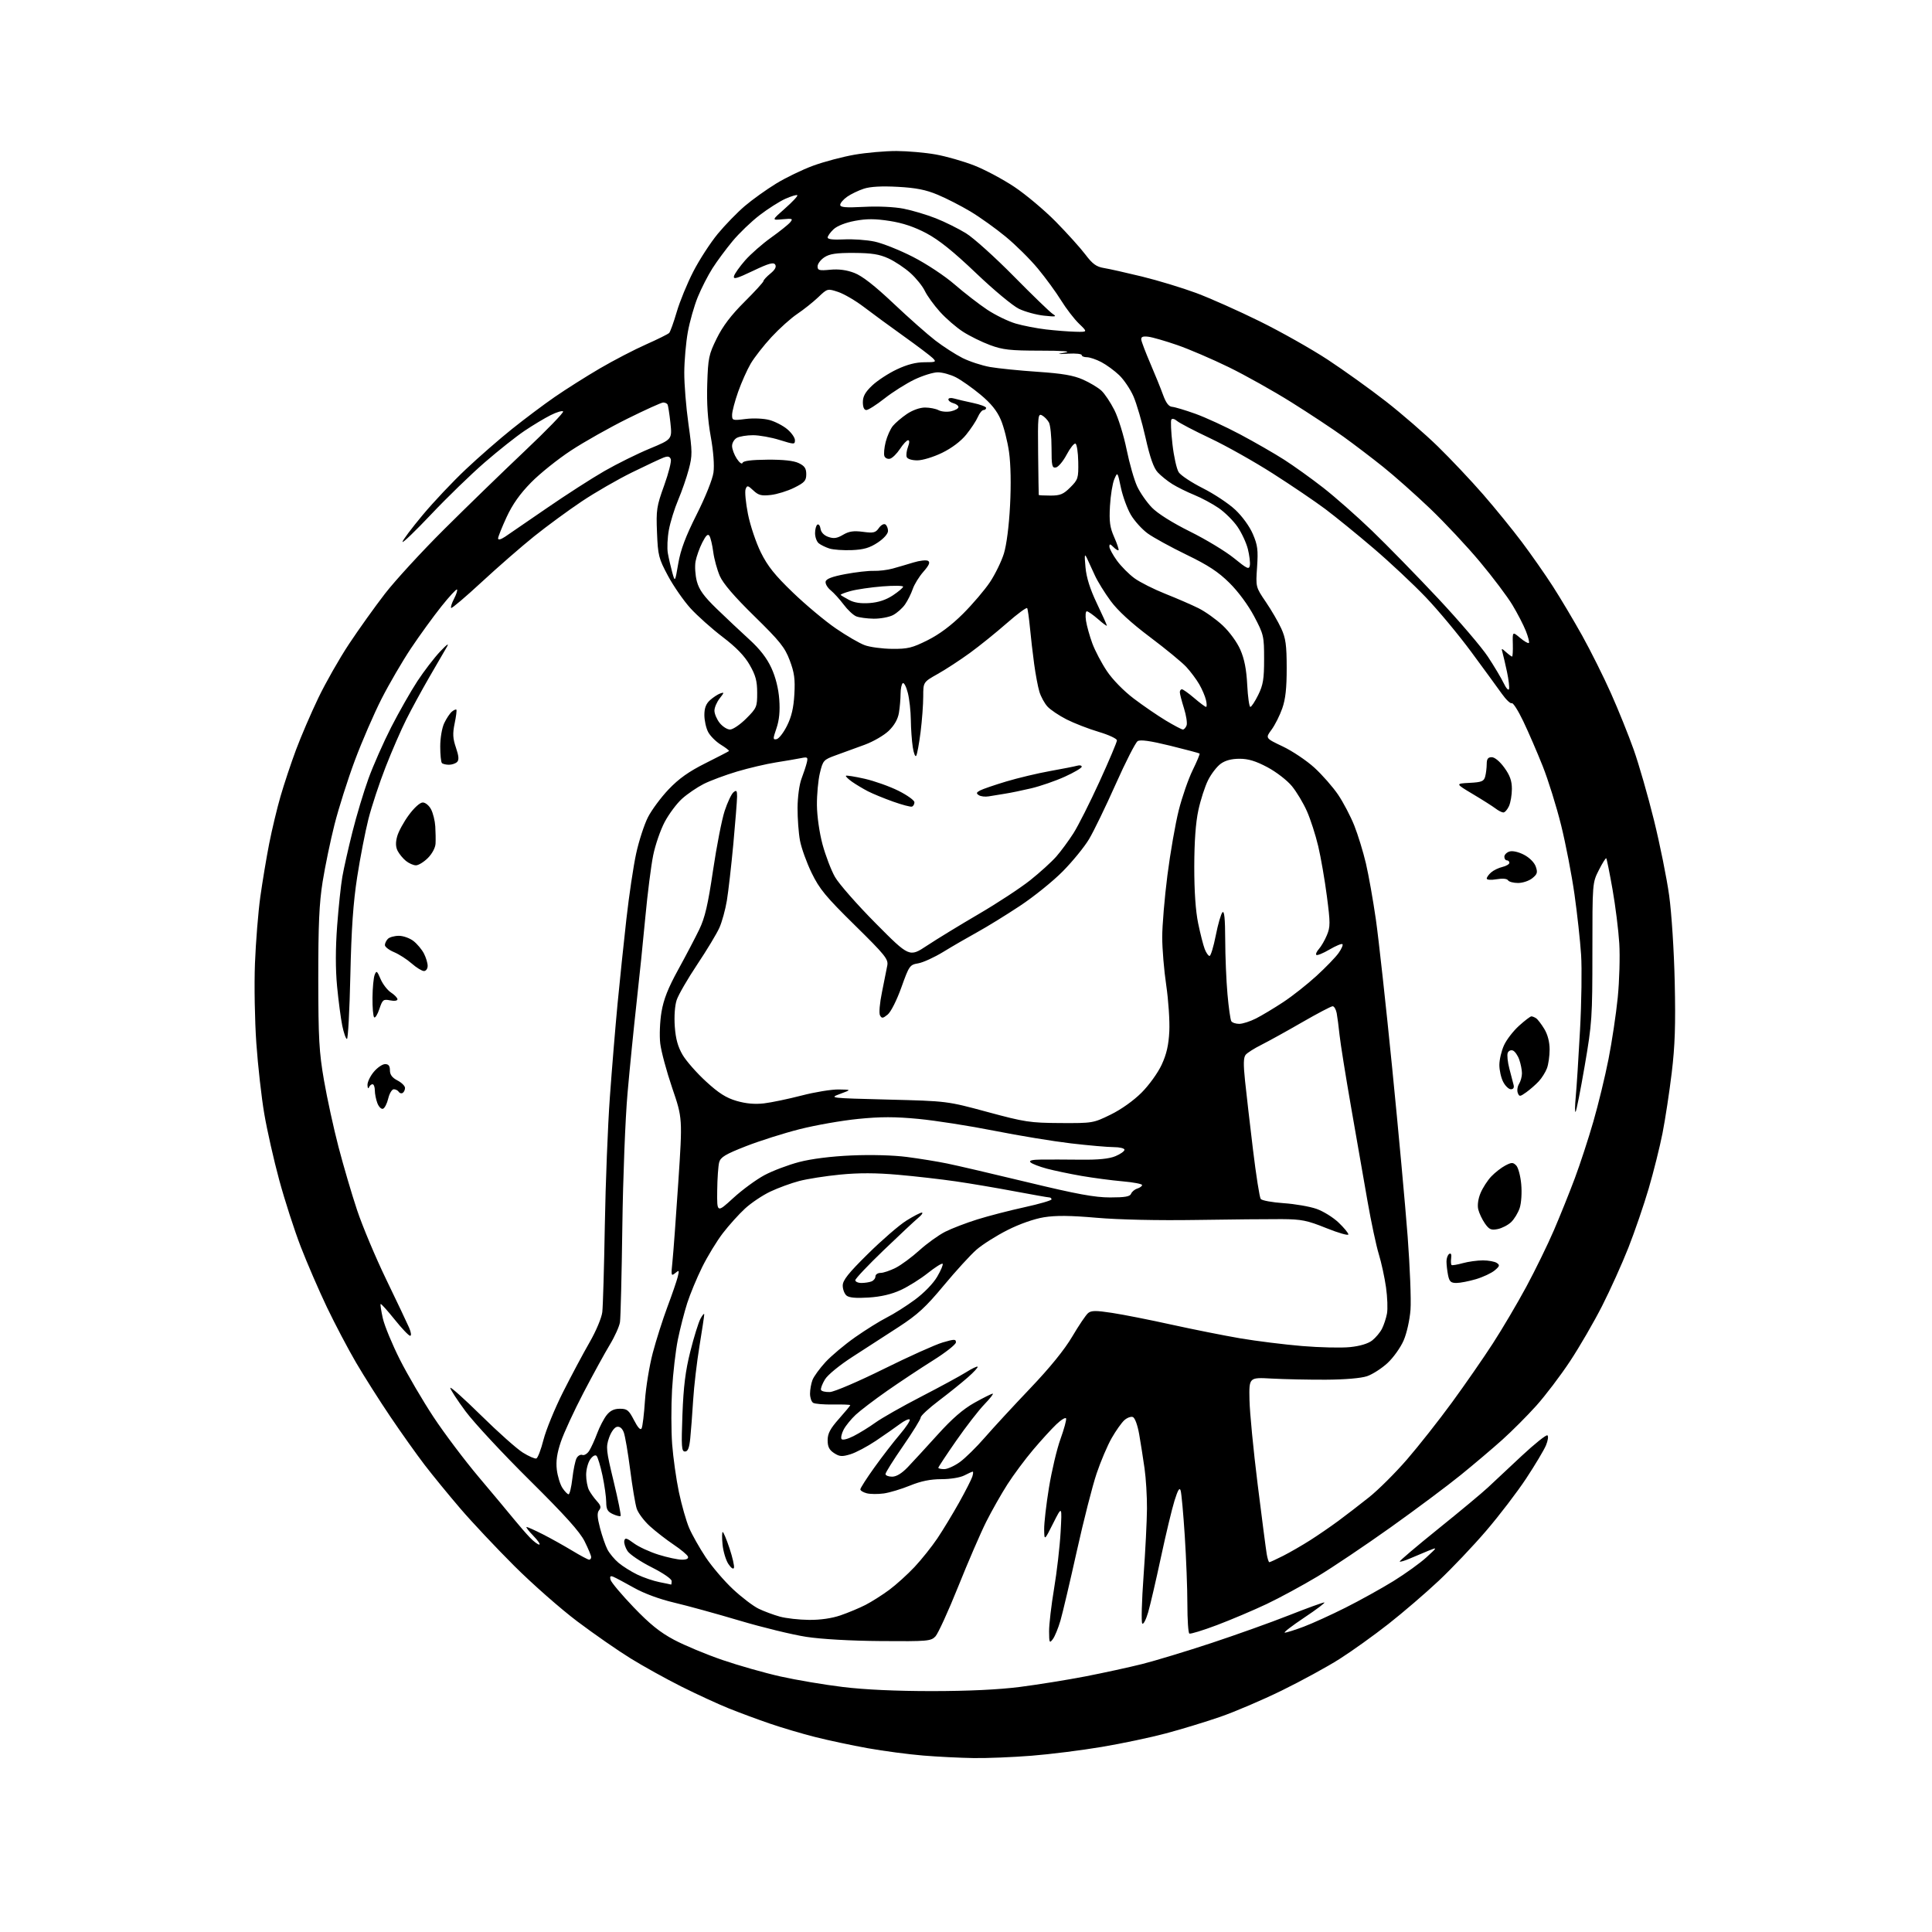 <?xml version="1.0" encoding="UTF-8" standalone="no"?>
<svg 
  version="1.1" 
  xmlns="http://www.w3.org/2000/svg" 
  xmlns:xlink="http://www.w3.org/1999/xlink" 
  xmlns:svg="http://www.w3.org/2000/svg"
  xmlns:rdf="http://www.w3.org/1999/02/22-rdf-syntax-ns#"
  xmlns:cc="http://creativecommons.org/ns#"
  xmlns:dc="http://purl.org/dc/elements/1.1/"
  viewBox="0 0 768 768"
  width="768"
  height="768"
>
<style>svg {background-color: white; }</style>"
<path stroke="none" fill="black" fill-rule="evenodd" d="M387.05,698.86C381.80,698.78 372.77,698.34 367.00,697.86C361.23,697.39 351.32,696.08 345.00,694.95C338.68,693.82 329.23,691.81 324.00,690.48C318.77,689.16 310.68,686.76 306.00,685.15C301.32,683.55 294.02,680.84 289.77,679.14C285.52,677.43 277.02,673.52 270.89,670.45C264.76,667.37 255.64,662.32 250.62,659.21C245.60,656.11 236.10,649.51 229.50,644.54C222.90,639.58 211.63,629.66 204.46,622.51C197.29,615.35 187.63,605.09 183.01,599.69C178.39,594.30 172.01,586.51 168.84,582.38C165.67,578.24 159.53,569.61 155.19,563.18C150.85,556.76 144.71,547.07 141.54,541.66C138.37,536.24 133.16,526.34 129.96,519.66C126.77,512.97 122.08,502.13 119.54,495.56C117.01,489.00 113.16,477.07 110.99,469.06C108.82,461.05 106.15,449.21 105.05,442.74C103.94,436.27 102.53,423.67 101.90,414.74C101.27,405.81 101.02,391.52 101.35,383.00C101.68,374.48 102.64,362.55 103.48,356.50C104.33,350.45 105.91,340.94 107.00,335.38C108.10,329.81 110.13,321.31 111.53,316.49C112.93,311.66 115.68,303.39 117.65,298.11C119.62,292.82 123.61,283.55 126.51,277.50C129.41,271.45 134.91,261.77 138.74,256.00C142.57,250.22 149.00,241.22 153.03,236.00C157.07,230.78 167.61,219.30 176.45,210.50C185.29,201.70 199.72,187.69 208.51,179.37C217.31,171.05 224.21,163.93 223.85,163.55C223.49,163.17 221.24,163.84 218.85,165.05C216.46,166.25 211.80,169.05 208.50,171.27C205.20,173.48 198.07,179.14 192.66,183.83C187.24,188.53 177.68,197.80 171.41,204.44C165.14,211.07 160.00,216.01 160.00,215.41C160.00,214.82 163.58,210.05 167.95,204.81C172.31,199.57 180.08,191.35 185.20,186.53C190.31,181.71 198.55,174.52 203.50,170.56C208.45,166.59 216.10,160.85 220.50,157.81C224.90,154.77 232.98,149.66 238.46,146.45C243.94,143.25 252.20,138.96 256.81,136.92C261.42,134.87 265.56,132.82 266.01,132.35C266.45,131.88 267.80,128.12 269.01,124.00C270.21,119.88 273.18,112.65 275.60,107.94C278.02,103.24 282.40,96.49 285.33,92.94C288.26,89.40 293.10,84.43 296.08,81.89C299.06,79.35 304.65,75.35 308.50,72.99C312.35,70.63 319.00,67.41 323.28,65.85C327.56,64.28 334.93,62.33 339.66,61.50C344.39,60.68 351.92,60.02 356.38,60.03C360.85,60.05 367.88,60.67 372.00,61.41C376.12,62.15 382.96,64.10 387.20,65.75C391.43,67.40 398.63,71.23 403.20,74.27C407.76,77.31 415.20,83.56 419.72,88.15C424.23,92.74 429.53,98.62 431.48,101.21C434.28,104.92 435.82,106.04 438.76,106.53C440.82,106.86 447.68,108.40 454.00,109.94C460.32,111.49 470.00,114.43 475.50,116.47C481.00,118.52 492.37,123.58 500.77,127.73C509.17,131.87 521.32,138.73 527.77,142.96C534.22,147.20 544.65,154.68 550.94,159.58C557.24,164.49 566.53,172.55 571.60,177.50C576.67,182.45 584.74,191.00 589.53,196.50C594.32,202.00 601.27,210.55 604.99,215.50C608.70,220.45 614.21,228.32 617.23,233.00C620.25,237.68 625.50,246.50 628.91,252.61C632.31,258.72 637.48,269.07 640.39,275.61C643.31,282.15 647.37,292.23 649.42,298.00C651.47,303.77 655.09,316.38 657.47,326.00C659.85,335.62 662.57,349.12 663.52,356.00C664.49,363.04 665.46,378.11 665.73,390.50C666.11,407.44 665.83,415.72 664.53,426.50C663.60,434.20 661.95,445.00 660.87,450.50C659.78,456.00 657.31,465.88 655.38,472.46C653.45,479.03 649.82,489.61 647.32,495.96C644.82,502.31 640.12,512.72 636.88,519.10C633.64,525.48 627.90,535.38 624.12,541.10C620.34,546.82 614.29,554.79 610.68,558.81C607.07,562.83 601.00,568.91 597.19,572.33C593.38,575.75 585.97,582.03 580.71,586.30C575.46,590.57 562.92,599.93 552.85,607.11C542.78,614.28 529.70,623.07 523.78,626.64C517.85,630.20 508.72,635.15 503.48,637.64C498.24,640.12 489.36,643.88 483.76,646.00C478.15,648.11 473.21,649.63 472.78,649.36C472.35,649.10 472.00,643.84 472.00,637.67C472.00,631.51 471.53,619.27 470.96,610.48C470.39,601.69 469.66,593.62 469.33,592.55C468.90,591.13 468.24,592.21 466.88,596.55C465.86,599.82 463.44,609.92 461.50,619.00C459.56,628.08 457.27,637.92 456.42,640.88C455.56,643.84 454.51,645.87 454.07,645.38C453.63,644.90 453.86,636.40 454.58,626.50C455.30,616.60 455.91,604.54 455.94,599.69C455.97,594.85 455.54,587.65 454.97,583.69C454.41,579.74 453.45,573.65 452.85,570.17C452.20,566.49 451.15,563.61 450.33,563.30C449.56,563.00 448.03,563.57 446.93,564.56C445.83,565.56 443.58,568.74 441.92,571.64C440.26,574.54 437.56,580.87 435.93,585.71C434.29,590.54 430.74,604.46 428.04,616.63C425.33,628.81 422.41,641.23 421.54,644.23C420.66,647.23 419.30,650.55 418.51,651.59C417.19,653.34 417.06,653.07 417.03,648.50C417.01,645.75 417.91,638.10 419.01,631.50C420.12,624.90 421.29,614.77 421.61,609.00C422.19,598.50 422.19,598.50 418.67,605.50C415.15,612.50 415.15,612.50 415.07,608.00C415.03,605.52 415.89,598.04 416.98,591.36C418.07,584.69 420.12,576.00 421.55,572.06C422.97,568.12 423.98,564.43 423.79,563.87C423.60,563.30 421.87,564.34 419.94,566.17C418.01,568.00 413.84,572.58 410.66,576.34C407.48,580.10 402.89,586.27 400.47,590.05C398.04,593.84 394.25,600.52 392.05,604.90C389.84,609.29 384.83,620.89 380.90,630.69C376.97,640.48 372.89,649.40 371.85,650.50C370.06,652.38 368.75,652.49 350.22,652.35C338.24,652.26 326.58,651.60 320.50,650.67C315.00,649.82 303.07,646.92 294.00,644.22C284.93,641.52 273.23,638.30 268.00,637.07C262.18,635.70 255.98,633.41 252.00,631.16C248.43,629.15 244.76,627.20 243.86,626.82C242.62,626.31 242.34,626.59 242.71,628.00C242.98,629.02 247.09,633.91 251.85,638.88C258.33,645.64 262.38,648.90 268.00,651.88C272.12,654.07 280.74,657.66 287.15,659.86C293.56,662.06 303.95,665.01 310.23,666.42C316.52,667.83 327.70,669.72 335.08,670.61C343.76,671.67 356.27,672.24 370.50,672.24C384.95,672.23 396.92,671.66 405.38,670.59C412.47,669.68 424.17,667.80 431.38,666.41C438.60,665.01 448.78,662.79 454.02,661.48C459.25,660.16 471.63,656.41 481.52,653.14C491.41,649.87 505.31,644.90 512.42,642.09C519.52,639.29 525.82,637.00 526.42,637.00C527.01,637.00 523.45,639.70 518.50,643.00C513.55,646.30 510.05,649.00 510.73,649.00C511.40,649.00 514.78,647.94 518.23,646.64C521.68,645.34 529.17,641.93 534.88,639.06C540.60,636.19 549.17,631.43 553.94,628.49C558.70,625.54 564.60,621.29 567.05,619.04C571.50,614.95 571.50,614.95 567.75,616.47C565.69,617.31 562.38,618.70 560.39,619.56C558.41,620.42 556.62,620.95 556.41,620.74C556.20,620.54 563.12,614.67 571.77,607.70C580.42,600.74 589.30,593.34 591.50,591.27C593.70,589.19 599.71,583.56 604.87,578.76C610.02,573.96 614.63,570.27 615.11,570.57C615.59,570.86 615.34,572.65 614.55,574.54C613.76,576.42 610.21,582.36 606.67,587.73C603.12,593.10 595.98,602.45 590.79,608.50C585.61,614.55 577.12,623.49 571.93,628.37C566.74,633.25 557.74,640.99 551.91,645.56C546.09,650.13 537.31,656.42 532.41,659.52C527.51,662.63 517.20,668.25 509.50,672.02C501.80,675.79 490.78,680.50 485.00,682.49C479.23,684.48 469.55,687.43 463.50,689.04C457.45,690.66 445.98,693.08 438.00,694.42C430.02,695.77 417.45,697.35 410.05,697.93C402.65,698.52 392.30,698.94 387.05,698.86zM321.59,643.93C326.09,643.98 330.69,643.31 334.14,642.12C337.14,641.09 341.59,639.23 344.03,637.99C346.46,636.74 350.71,634.05 353.48,632.00C356.24,629.95 360.77,625.85 363.55,622.89C366.33,619.92 370.42,614.80 372.64,611.50C374.85,608.20 378.73,601.80 381.26,597.28C383.78,592.76 386.14,588.14 386.49,587.03C386.85,585.91 386.93,585.00 386.68,585.00C386.43,585.00 384.94,585.67 383.36,586.49C381.72,587.35 377.84,587.99 374.23,587.99C369.82,588.00 366.11,588.76 361.73,590.54C358.30,591.94 353.62,593.35 351.32,593.67C349.02,593.99 345.98,593.96 344.57,593.61C343.16,593.25 342.00,592.55 342.00,592.04C342.00,591.54 344.52,587.61 347.60,583.31C350.68,579.01 355.23,573.12 357.72,570.20C360.20,567.29 361.95,564.62 361.61,564.27C361.26,563.93 359.52,564.73 357.74,566.06C355.96,567.39 351.67,570.38 348.22,572.71C344.76,575.03 340.17,577.47 338.01,578.11C334.69,579.11 333.70,579.03 331.55,577.62C329.63,576.37 329.00,575.10 329.00,572.51C329.00,569.85 330.02,567.92 333.50,564.00C335.98,561.21 338.00,558.77 338.00,558.57C338.00,558.37 334.96,558.25 331.25,558.31C327.53,558.37 323.93,558.08 323.25,557.65C322.56,557.23 322.00,555.59 322.00,554.01C322.00,552.42 322.44,549.98 322.97,548.57C323.51,547.17 325.84,543.96 328.15,541.45C330.47,538.94 335.77,534.49 339.93,531.57C344.09,528.65 349.75,525.12 352.50,523.73C355.25,522.35 360.28,519.17 363.67,516.67C367.31,513.98 370.96,510.23 372.55,507.51C374.03,504.98 375.00,502.67 374.70,502.37C374.40,502.07 371.76,503.73 368.83,506.06C365.90,508.40 361.05,511.43 358.05,512.81C354.41,514.49 350.19,515.48 345.31,515.79C340.32,516.11 337.54,515.87 336.51,515.01C335.68,514.32 335.00,512.53 335.00,511.04C335.00,508.92 337.21,506.14 345.03,498.42C350.54,492.98 357.38,487.06 360.23,485.26C363.08,483.47 365.88,482.01 366.45,482.03C367.03,482.05 366.38,483.00 365.00,484.13C363.62,485.27 357.44,491.06 351.25,497.00C345.06,502.94 340.00,508.29 340.00,508.90C340.00,509.50 341.09,510.00 342.42,510.00C343.75,510.00 345.55,509.73 346.42,509.39C347.29,509.06 348.00,508.16 348.00,507.39C348.00,506.63 348.92,506.00 350.04,506.00C351.16,506.00 353.87,505.08 356.07,503.97C358.26,502.85 362.51,499.71 365.51,496.99C368.51,494.28 373.11,490.97 375.73,489.64C378.35,488.32 384.10,486.11 388.50,484.74C392.90,483.36 401.34,481.18 407.25,479.89C413.16,478.60 418.00,477.19 418.00,476.77C418.00,476.35 417.61,476.00 417.13,476.00C416.66,476.00 410.47,474.91 403.38,473.58C396.30,472.24 385.77,470.46 380.00,469.62C374.23,468.78 363.88,467.59 357.00,466.99C348.25,466.22 341.35,466.20 334.00,466.92C328.23,467.48 320.88,468.63 317.67,469.48C314.47,470.32 309.31,472.21 306.21,473.68C303.12,475.14 298.59,478.18 296.16,480.42C293.72,482.66 289.77,487.05 287.38,490.16C284.98,493.27 281.28,499.35 279.14,503.66C277.01,507.97 274.33,514.42 273.18,518.00C272.04,521.58 270.36,528.10 269.46,532.50C268.57,536.90 267.53,545.88 267.15,552.45C266.78,559.02 266.80,568.74 267.19,574.06C267.59,579.37 268.79,587.95 269.87,593.11C270.96,598.27 272.80,604.72 273.96,607.42C275.13,610.13 278.09,615.37 280.54,619.06C283.00,622.75 287.85,628.44 291.33,631.69C294.81,634.95 299.42,638.46 301.58,639.50C303.73,640.54 307.52,641.94 310.00,642.63C312.48,643.31 317.69,643.90 321.59,643.93zM266.75,629.89C266.89,629.95 267.00,629.33 267.00,628.51C267.00,627.65 263.62,625.33 259.02,623.01C254.64,620.81 250.32,617.90 249.44,616.55C248.56,615.20 247.98,613.38 248.17,612.50C248.45,611.17 249.08,611.33 251.99,613.49C253.91,614.91 258.35,616.95 261.85,618.03C265.35,619.12 269.50,620.00 271.07,620.00C272.96,620.00 273.77,619.57 273.46,618.75C273.19,618.06 270.63,615.92 267.76,614.00C264.89,612.07 260.64,608.78 258.32,606.67C256.00,604.56 253.65,601.41 253.09,599.67C252.53,597.93 251.36,590.97 250.50,584.22C249.63,577.46 248.49,570.79 247.96,569.39C247.34,567.76 246.37,566.97 245.25,567.19C244.25,567.38 242.90,569.24 242.11,571.54C240.81,575.27 240.94,576.52 243.93,588.87C245.70,596.19 246.95,602.38 246.70,602.63C246.46,602.87 245.08,602.54 243.63,601.88C241.51,600.91 241.00,599.99 240.98,597.09C240.97,595.12 240.30,590.38 239.50,586.56C238.69,582.75 237.62,579.22 237.13,578.73C236.60,578.20 235.57,578.78 234.62,580.14C233.73,581.41 233.00,584.17 233.00,586.29C233.00,588.40 233.51,591.11 234.12,592.32C234.74,593.52 236.16,595.50 237.27,596.72C238.83,598.43 239.03,599.26 238.16,600.31C237.31,601.34 237.39,603.10 238.51,607.39C239.33,610.53 240.66,614.37 241.46,615.93C242.27,617.49 244.26,619.89 245.90,621.26C247.53,622.63 250.86,624.72 253.31,625.91C255.76,627.09 259.73,628.45 262.13,628.92C264.53,629.39 266.61,629.83 266.75,629.89zM291.76,623.23C291.52,623.95 290.59,623.30 289.52,621.67C288.52,620.14 287.48,616.66 287.22,613.94C286.96,611.22 286.99,609.00 287.29,609.00C287.59,609.00 288.81,611.93 290.00,615.50C291.19,619.08 291.98,622.56 291.76,623.23zM504.58,621.00C504.85,621.00 507.32,619.86 510.07,618.47C512.82,617.07 517.64,614.29 520.78,612.29C523.93,610.29 528.98,606.82 532.00,604.59C535.02,602.36 540.53,598.12 544.23,595.17C547.93,592.22 554.72,585.46 559.31,580.15C563.91,574.84 571.94,564.65 577.17,557.50C582.39,550.35 589.71,539.80 593.43,534.04C597.16,528.29 603.13,518.17 606.71,511.54C610.28,504.92 615.24,494.77 617.72,489.00C620.20,483.23 623.93,473.95 626.01,468.39C628.09,462.84 631.40,452.71 633.37,445.89C635.34,439.08 638.06,427.88 639.41,421.00C640.77,414.12 642.42,403.11 643.08,396.52C643.73,389.94 644.01,380.26 643.69,375.02C643.37,369.78 642.16,360.10 641.00,353.52C639.84,346.95 638.72,341.39 638.51,341.18C638.31,340.97 636.98,343.08 635.57,345.87C633.00,350.93 633.00,350.93 633.00,378.40C633.00,404.47 632.85,406.76 629.95,423.65C628.27,433.44 626.64,441.68 626.32,441.97C626.01,442.26 626.04,439.57 626.38,436.00C626.72,432.43 627.49,420.50 628.08,409.50C628.68,398.50 628.87,385.00 628.51,379.50C628.15,374.00 626.97,363.20 625.88,355.50C624.79,347.80 622.40,335.43 620.56,328.00C618.72,320.57 615.42,310.00 613.23,304.50C611.04,299.00 607.58,291.01 605.54,286.74C603.50,282.47 601.44,279.23 600.95,279.53C600.47,279.83 598.69,278.15 597.01,275.79C595.33,273.43 589.86,265.94 584.85,259.15C579.83,252.35 571.69,242.56 566.74,237.39C561.79,232.21 552.44,223.45 545.95,217.92C539.47,212.38 530.86,205.39 526.83,202.36C522.80,199.34 513.43,192.99 506.02,188.26C498.61,183.52 487.36,177.19 481.02,174.20C474.68,171.21 468.76,168.11 467.85,167.31C466.93,166.51 465.94,166.28 465.63,166.79C465.31,167.30 465.51,171.71 466.07,176.59C466.62,181.47 467.74,186.49 468.56,187.73C469.38,188.98 473.69,191.83 478.14,194.07C482.59,196.31 488.39,200.15 491.01,202.61C493.80,205.21 496.72,209.24 498.02,212.27C499.93,216.70 500.17,218.63 499.71,225.41C499.16,233.35 499.16,233.35 503.17,239.26C505.38,242.50 508.15,247.26 509.32,249.83C511.09,253.69 511.47,256.41 511.48,265.50C511.49,273.51 511.02,277.89 509.72,281.59C508.74,284.40 506.82,288.21 505.46,290.06C502.97,293.43 502.97,293.43 509.92,296.73C513.75,298.55 519.42,302.36 522.52,305.19C525.62,308.03 529.86,312.86 531.93,315.92C534.00,318.99 536.89,324.50 538.35,328.17C539.81,331.84 541.88,338.59 542.96,343.17C544.04,347.75 545.82,357.80 546.93,365.50C548.03,373.20 550.95,399.75 553.41,424.50C555.88,449.25 558.64,479.40 559.56,491.50C560.47,503.60 560.99,516.70 560.70,520.61C560.40,524.63 559.22,529.95 557.97,532.84C556.76,535.65 553.87,539.70 551.55,541.84C549.23,543.98 545.57,546.33 543.42,547.06C541.03,547.87 534.62,548.41 527.00,548.45C520.12,548.48 510.45,548.27 505.50,548.00C496.50,547.50 496.50,547.50 496.69,556.50C496.79,561.45 498.25,576.52 499.93,590.00C501.61,603.48 503.23,615.96 503.54,617.75C503.84,619.54 504.31,621.00 504.58,621.00zM234.19,620.00C234.64,620.00 235.00,619.54 235.00,618.97C235.00,618.40 233.83,615.59 232.40,612.72C230.51,608.91 224.59,602.34 210.50,588.38C199.88,577.87 188.45,565.57 185.09,561.05C181.74,556.53 179.00,552.33 179.00,551.71C179.00,551.10 184.51,556.03 191.25,562.66C197.99,569.30 205.45,575.94 207.82,577.42C210.20,578.90 212.62,579.96 213.20,579.77C213.78,579.57 215.06,576.22 216.05,572.31C217.05,568.40 220.55,559.86 223.83,553.35C227.12,546.83 231.86,537.94 234.37,533.59C236.93,529.14 239.14,523.89 239.42,521.59C239.69,519.34 240.14,503.77 240.43,487.00C240.72,470.23 241.62,447.27 242.44,436.00C243.25,424.73 244.63,408.07 245.49,399.00C246.36,389.93 247.93,374.81 248.99,365.41C250.05,356.00 251.80,344.23 252.89,339.25C253.98,334.27 256.08,327.81 257.55,324.90C259.03,321.99 262.74,316.98 265.80,313.77C269.87,309.50 273.82,306.70 280.42,303.40C285.39,300.91 289.61,298.73 289.78,298.55C289.96,298.37 288.50,297.23 286.53,296.02C284.56,294.80 282.29,292.52 281.48,290.95C280.66,289.38 280.00,286.36 280.00,284.22C280.00,281.47 280.65,279.76 282.25,278.32C283.49,277.21 285.32,276.01 286.32,275.65C287.96,275.07 287.93,275.27 286.07,277.64C284.93,279.09 284.00,281.27 284.00,282.50C284.00,283.73 284.93,285.92 286.07,287.37C287.21,288.81 289.07,290.00 290.20,290.00C291.34,290.00 294.23,288.03 296.63,285.63C300.80,281.46 301.00,281.00 300.99,275.38C300.98,270.69 300.38,268.44 298.00,264.30C295.93,260.69 292.63,257.29 287.20,253.16C282.91,249.88 277.16,244.75 274.44,241.76C271.73,238.76 267.72,232.98 265.53,228.90C261.84,222.00 261.54,220.84 261.17,211.73C260.80,202.71 261.01,201.29 264.00,193.01C265.78,188.08 266.97,183.36 266.65,182.53C266.22,181.41 265.48,181.25 263.79,181.89C262.53,182.37 256.88,185.02 251.23,187.79C245.58,190.56 236.58,195.75 231.23,199.33C225.88,202.91 217.38,209.15 212.34,213.19C207.31,217.23 197.93,225.40 191.50,231.35C185.08,237.29 179.60,241.94 179.34,241.67C179.07,241.40 179.59,239.75 180.50,238.00C181.41,236.25 181.93,234.60 181.67,234.34C181.41,234.08 178.60,237.11 175.44,241.08C172.27,245.05 166.86,252.51 163.42,257.65C159.98,262.80 154.70,271.85 151.69,277.76C148.68,283.67 143.90,294.68 141.08,302.23C138.26,309.78 134.62,321.25 132.98,327.73C131.34,334.20 129.22,344.45 128.25,350.50C126.89,359.08 126.51,367.56 126.52,389.00C126.55,412.93 126.84,418.19 128.80,429.50C130.04,436.65 132.64,448.57 134.58,456.00C136.52,463.43 139.83,474.70 141.95,481.05C144.07,487.40 149.26,499.78 153.50,508.55C157.74,517.32 161.84,525.96 162.62,527.75C163.42,529.59 163.60,531.00 163.04,531.00C162.50,531.00 159.72,528.08 156.86,524.51C153.99,520.94 151.50,518.17 151.31,518.36C151.12,518.55 151.52,521.13 152.19,524.10C152.87,527.07 155.93,534.45 158.98,540.50C162.04,546.55 168.06,556.82 172.35,563.32C176.65,569.82 184.74,580.56 190.33,587.18C195.92,593.81 202.20,601.32 204.27,603.87C206.34,606.41 209.23,609.74 210.69,611.25C212.14,612.76 213.80,614.00 214.36,614.00C214.93,614.00 213.87,612.42 212.00,610.50C210.13,608.58 208.93,607.00 209.33,607.00C209.73,607.00 212.63,608.31 215.78,609.90C218.93,611.50 224.17,614.43 227.44,616.40C230.71,618.38 233.75,620.00 234.19,620.00zM226.02,594.00C226.45,594.00 227.12,591.19 227.52,587.75C227.91,584.31 228.66,580.68 229.19,579.67C229.72,578.67 230.76,578.08 231.50,578.36C232.24,578.65 233.47,577.89 234.23,576.69C234.99,575.49 236.41,572.39 237.37,569.81C238.33,567.23 240.03,563.96 241.13,562.56C242.56,560.75 244.10,560.00 246.42,560.00C249.29,560.00 249.97,560.55 252.03,564.55C253.56,567.52 254.60,568.65 255.05,567.80C255.43,567.08 256.03,562.13 256.38,556.79C256.74,551.46 258.14,542.91 259.49,537.79C260.84,532.68 263.46,524.45 265.31,519.50C267.17,514.55 269.01,509.18 269.41,507.58C270.07,504.89 269.98,504.77 268.40,506.08C266.79,507.41 266.72,507.10 267.31,501.50C267.66,498.20 268.70,484.02 269.63,470.00C271.32,444.50 271.32,444.50 267.22,432.50C264.97,425.90 262.83,417.95 262.46,414.83C262.09,411.69 262.31,406.11 262.95,402.29C263.80,397.24 265.57,392.77 269.59,385.46C272.60,379.98 276.37,372.80 277.96,369.50C280.23,364.80 281.42,359.69 283.44,346.00C284.87,336.38 286.95,325.72 288.07,322.33C289.19,318.93 290.76,315.61 291.56,314.95C292.76,313.96 293.00,314.24 293.00,316.63C292.99,318.21 292.32,326.70 291.51,335.50C290.69,344.30 289.53,354.43 288.94,358.00C288.35,361.57 287.02,366.41 285.99,368.75C284.95,371.09 280.99,377.67 277.17,383.38C273.36,389.09 269.68,395.45 268.99,397.52C268.25,399.77 267.95,404.01 268.24,408.07C268.59,412.95 269.46,416.10 271.34,419.32C272.78,421.77 276.97,426.54 280.65,429.91C285.70,434.55 288.67,436.43 292.83,437.64C296.56,438.72 300.05,439.03 303.70,438.61C306.66,438.26 313.38,436.85 318.65,435.49C323.91,434.12 330.53,433.04 333.36,433.08C338.50,433.16 338.50,433.16 334.00,434.83C329.52,436.49 329.61,436.50 353.00,437.10C376.50,437.69 376.50,437.69 392.50,442.02C407.37,446.04 409.42,446.36 421.50,446.43C434.33,446.50 434.59,446.45 441.47,443.09C445.62,441.07 450.60,437.53 453.77,434.36C456.75,431.38 460.27,426.50 461.77,423.27C463.72,419.07 464.55,415.45 464.82,409.96C465.02,405.82 464.47,397.59 463.60,391.68C462.72,385.77 462.00,377.16 462.00,372.53C462.00,367.91 462.93,356.82 464.07,347.90C465.21,338.97 467.24,327.36 468.57,322.09C469.90,316.81 472.39,309.66 474.09,306.18C475.80,302.70 477.04,299.72 476.85,299.54C476.66,299.37 471.39,297.97 465.15,296.43C457.19,294.48 453.32,293.94 452.23,294.62C451.38,295.17 447.44,302.88 443.49,311.76C439.53,320.64 434.77,330.47 432.90,333.59C431.03,336.71 426.33,342.47 422.46,346.38C418.59,350.30 410.94,356.47 405.46,360.09C399.98,363.72 392.35,368.42 388.50,370.54C384.65,372.66 378.57,376.18 375.00,378.37C371.43,380.56 366.93,382.61 365.01,382.94C361.65,383.51 361.41,383.85 358.31,392.51C356.48,397.62 354.13,402.28 352.86,403.31C350.96,404.85 350.52,404.90 349.82,403.64C349.35,402.81 349.69,398.79 350.61,394.34C351.49,390.03 352.44,385.26 352.72,383.75C353.17,381.29 351.78,379.57 339.76,367.75C328.24,356.42 325.76,353.41 322.64,347.00C320.64,342.88 318.55,337.08 318.00,334.11C317.45,331.15 317.02,325.30 317.04,321.11C317.07,316.77 317.75,311.78 318.63,309.50C319.47,307.30 320.41,304.44 320.72,303.14C321.23,300.99 321.02,300.83 318.39,301.37C316.80,301.69 312.35,302.45 308.50,303.06C304.65,303.67 297.68,305.30 293.01,306.69C288.34,308.08 282.36,310.31 279.72,311.64C277.09,312.98 273.21,315.62 271.11,317.52C269.01,319.41 265.92,323.56 264.23,326.73C262.55,329.90 260.48,335.88 259.65,340.00C258.81,344.12 257.41,355.15 256.54,364.50C255.67,373.85 254.08,389.38 253.00,399.00C251.93,408.62 250.33,424.60 249.46,434.50C248.57,444.49 247.65,468.08 247.39,487.50C247.13,506.75 246.71,523.89 246.45,525.58C246.19,527.28 244.36,531.33 242.39,534.58C240.42,537.84 235.72,546.41 231.95,553.63C228.19,560.84 224.14,569.62 222.95,573.13C221.41,577.68 220.95,580.85 221.34,584.21C221.65,586.79 222.65,590.06 223.56,591.46C224.48,592.85 225.58,594.00 226.02,594.00zM354.62,587.00C356.34,587.00 358.47,585.71 360.87,583.20C362.87,581.11 368.20,575.31 372.73,570.30C378.51,563.90 382.86,560.13 387.39,557.60C390.93,555.62 394.18,554.00 394.62,554.00C395.06,554.00 393.57,555.91 391.31,558.25C389.05,560.59 384.01,567.10 380.10,572.72C376.20,578.33 373.00,583.17 373.00,583.47C373.00,583.76 374.06,584.00 375.35,584.00C376.64,584.00 379.45,582.72 381.60,581.16C383.74,579.60 388.20,575.22 391.50,571.41C394.80,567.61 402.90,558.84 409.50,551.91C417.36,543.67 423.14,536.55 426.24,531.29C428.85,526.87 431.68,522.68 432.54,521.97C433.81,520.92 435.62,520.90 442.11,521.90C446.52,522.57 457.14,524.67 465.72,526.57C474.31,528.46 486.59,530.91 493.03,532.01C499.47,533.10 510.53,534.48 517.62,535.07C524.70,535.66 533.29,535.85 536.71,535.49C540.63,535.09 543.86,534.11 545.48,532.84C546.89,531.73 548.64,529.63 549.38,528.16C550.11,526.70 551.00,524.01 551.34,522.19C551.69,520.37 551.52,515.65 550.96,511.72C550.40,507.78 549.11,501.85 548.09,498.53C547.07,495.21 545.05,485.75 543.61,477.50C542.17,469.25 539.22,452.38 537.06,440.00C534.90,427.62 532.85,414.80 532.50,411.50C532.16,408.20 531.64,404.26 531.36,402.75C531.07,401.24 530.35,400.00 529.75,400.00C529.15,400.00 523.67,402.88 517.58,406.39C511.49,409.91 504.22,413.92 501.44,415.32C498.65,416.71 495.84,418.49 495.18,419.28C494.29,420.35 494.23,423.01 494.92,429.61C495.43,434.50 496.85,446.82 498.08,457.00C499.31,467.18 500.70,476.00 501.16,476.61C501.63,477.22 505.72,477.97 510.26,478.28C514.79,478.59 520.68,479.61 523.34,480.55C526.00,481.48 529.94,483.92 532.09,485.97C534.24,488.02 536.00,490.15 536.00,490.70C536.00,491.26 532.06,490.13 527.25,488.20C519.58,485.11 517.39,484.67 509.50,484.62C504.55,484.59 489.25,484.74 475.50,484.95C460.37,485.19 444.78,484.85 436.00,484.09C425.44,483.17 419.73,483.12 415.00,483.88C411.09,484.51 405.31,486.54 400.50,488.97C396.10,491.19 390.56,494.69 388.19,496.75C385.82,498.81 379.96,505.22 375.16,511.00C368.03,519.59 364.77,522.59 357.22,527.50C352.14,530.80 343.92,536.12 338.93,539.33C333.77,542.65 329.04,546.52 327.94,548.33C326.88,550.07 326.17,551.95 326.36,552.50C326.55,553.05 328.16,553.43 329.92,553.35C331.69,553.26 341.26,549.16 351.31,544.18C361.32,539.22 371.86,534.48 374.75,533.64C379.38,532.29 380.00,532.28 380.00,533.60C380.00,534.42 375.90,537.65 370.89,540.79C365.88,543.93 357.67,549.38 352.64,552.89C347.61,556.41 342.00,560.68 340.16,562.39C338.33,564.10 336.17,566.75 335.37,568.28C334.57,569.81 334.19,571.49 334.51,572.02C334.86,572.59 336.85,572.11 339.30,570.87C341.61,569.70 345.52,567.29 348.00,565.50C350.48,563.71 358.64,559.07 366.14,555.20C373.64,551.33 381.67,546.97 383.99,545.51C386.30,544.05 388.38,543.05 388.62,543.29C388.86,543.52 387.13,545.42 384.77,547.49C382.42,549.57 377.24,553.74 373.25,556.76C369.26,559.77 366.00,562.79 366.00,563.46C366.00,564.13 362.85,569.23 359.00,574.79C355.15,580.35 352.00,585.38 352.00,585.95C352.00,586.53 353.18,587.00 354.62,587.00zM272.29,577.00C270.92,577.00 270.80,575.20 271.28,562.25C271.70,551.15 272.47,544.95 274.42,537.19C275.84,531.52 277.66,525.67 278.46,524.19C279.26,522.71 279.93,521.95 279.94,522.50C279.95,523.05 279.10,528.69 278.06,535.04C277.01,541.38 275.88,551.06 275.54,556.54C275.20,562.02 274.69,568.86 274.39,571.75C274.00,575.62 273.44,577.00 272.29,577.00zM578.94,510.00C576.73,510.00 576.14,509.45 575.62,506.88C575.28,505.16 575.00,502.71 575.00,501.43C575.00,500.16 575.49,498.82 576.09,498.45C576.78,498.02 577.06,498.64 576.86,500.14C576.69,501.44 576.77,502.66 577.03,502.87C577.29,503.07 579.30,502.73 581.50,502.12C583.70,501.51 587.30,501.02 589.50,501.02C591.70,501.03 594.17,501.48 595.00,502.04C596.28,502.89 596.16,503.33 594.15,505.01C592.86,506.09 589.51,507.66 586.72,508.49C583.92,509.32 580.42,510.00 578.94,510.00zM595.34,488.58C592.75,489.10 591.97,488.75 590.28,486.35C589.19,484.78 587.99,482.27 587.63,480.76C587.23,479.10 587.58,476.54 588.54,474.26C589.40,472.19 591.32,469.22 592.80,467.66C594.29,466.10 596.79,464.15 598.37,463.32C600.89,462.01 601.43,462.00 602.71,463.28C603.51,464.08 604.41,467.43 604.71,470.72C605.02,474.13 604.75,478.22 604.10,480.21C603.46,482.13 601.92,484.67 600.67,485.84C599.42,487.01 597.02,488.25 595.34,488.58zM291.48,476.24C295.05,472.97 300.64,468.87 303.92,467.12C307.19,465.38 313.39,463.04 317.69,461.92C322.55,460.65 330.40,459.66 338.50,459.31C346.25,458.97 355.14,459.21 360.50,459.91C365.45,460.55 372.65,461.72 376.50,462.51C380.35,463.29 394.75,466.65 408.50,469.97C428.05,474.69 435.19,476.00 441.28,476.00C447.19,476.00 449.20,475.65 449.62,474.54C449.93,473.73 451.04,472.80 452.09,472.47C453.14,472.14 454.00,471.51 454.00,471.07C454.00,470.63 450.51,469.97 446.25,469.60C441.99,469.23 434.68,468.26 430.00,467.46C425.32,466.65 419.07,465.34 416.10,464.55C413.13,463.75 410.23,462.63 409.65,462.05C408.92,461.32 410.24,460.98 414.05,460.94C417.05,460.91 424.07,460.93 429.65,460.99C436.65,461.07 440.92,460.64 443.40,459.60C445.38,458.78 447.00,457.63 447.00,457.05C447.00,456.47 445.08,456.00 442.74,456.00C440.40,456.00 432.74,455.33 425.71,454.51C418.68,453.68 404.96,451.43 395.21,449.49C385.47,447.56 371.95,445.44 365.17,444.79C355.72,443.89 350.11,443.89 341.11,444.79C334.66,445.43 324.23,447.26 317.94,448.85C311.65,450.44 302.02,453.49 296.54,455.63C288.38,458.82 286.46,459.97 285.89,462.01C285.51,463.38 285.15,468.48 285.10,473.34C285.00,482.18 285.00,482.18 291.48,476.24zM152.24,440.75C151.56,440.98 150.56,439.97 150.01,438.52C149.45,437.06 149.00,434.77 149.00,433.43C149.00,432.10 148.59,431.00 148.08,431.00C147.58,431.00 146.94,431.56 146.66,432.25C146.38,432.94 146.12,432.52 146.08,431.33C146.04,430.13 147.17,427.77 148.59,426.08C150.01,424.38 152.04,423.00 153.09,423.00C154.46,423.00 155.00,423.71 155.00,425.47C155.00,427.21 155.89,428.41 158.00,429.50C159.65,430.35 161.00,431.69 161.00,432.47C161.00,433.25 160.58,434.14 160.07,434.46C159.56,434.77 158.86,434.58 158.51,434.02C158.16,433.46 157.28,433.00 156.54,433.00C155.80,433.00 154.81,434.65 154.33,436.67C153.85,438.69 152.91,440.53 152.24,440.75zM606.75,434.17C604.20,435.99 603.94,436.01 603.34,434.44C602.98,433.50 603.21,431.90 603.84,430.88C604.48,429.86 605.00,427.96 605.00,426.66C605.00,425.36 604.52,422.92 603.93,421.23C603.34,419.54 602.20,417.91 601.39,417.60C600.58,417.29 599.66,417.72 599.34,418.55C599.02,419.39 599.31,422.19 599.99,424.78C600.66,427.38 601.42,430.29 601.67,431.25C601.97,432.36 601.57,433.00 600.59,433.00C599.75,433.00 598.36,431.67 597.53,430.05C596.69,428.43 596.01,425.39 596.02,423.30C596.03,421.21 596.86,417.70 597.87,415.50C598.87,413.30 601.56,409.81 603.85,407.75C606.13,405.69 608.34,404.01 608.75,404.02C609.16,404.02 610.01,404.36 610.62,404.77C611.24,405.17 612.70,407.07 613.87,409.00C615.23,411.24 615.99,414.18 616.00,417.18C616.00,419.76 615.52,423.14 614.93,424.68C614.35,426.23 612.88,428.56 611.68,429.85C610.48,431.14 608.26,433.08 606.75,434.17zM137.92,413.00C137.49,413.00 136.66,410.64 136.06,407.75C135.47,404.86 134.54,397.79 133.99,392.04C133.34,385.09 133.35,377.04 134.02,368.04C134.58,360.59 135.51,351.80 136.09,348.50C136.66,345.20 138.46,337.23 140.08,330.78C141.69,324.33 144.56,314.78 146.46,309.54C148.35,304.31 152.44,295.07 155.54,289.00C158.65,282.94 163.33,274.72 165.94,270.74C168.56,266.76 172.61,261.48 174.95,259.00C177.72,256.07 178.65,255.45 177.60,257.22C176.72,258.71 173.58,264.12 170.63,269.23C167.68,274.34 163.58,281.86 161.53,285.95C159.47,290.03 155.76,298.55 153.29,304.89C150.81,311.22 147.74,320.52 146.46,325.55C145.19,330.58 143.17,340.95 141.99,348.60C140.41,358.80 139.68,369.22 139.27,387.75C138.96,401.64 138.35,413.00 137.92,413.00zM492.60,407.00C493.96,407.00 496.97,406.03 499.29,404.85C501.61,403.67 506.46,400.76 510.09,398.37C513.71,395.99 519.66,391.29 523.32,387.94C526.98,384.59 530.93,380.51 532.09,378.87C533.26,377.23 533.96,375.63 533.65,375.32C533.34,375.01 531.01,375.98 528.47,377.47C525.92,378.96 523.58,379.91 523.26,379.59C522.94,379.27 523.41,378.21 524.30,377.22C525.19,376.23 526.62,373.77 527.46,371.75C528.84,368.44 528.84,366.88 527.46,356.29C526.62,349.80 525.07,340.86 524.02,336.40C522.97,331.95 520.95,325.68 519.53,322.48C518.12,319.28 515.43,314.79 513.56,312.51C511.68,310.21 507.35,306.87 503.83,304.99C499.19,302.52 496.23,301.62 492.75,301.62C489.58,301.62 487.07,302.28 485.25,303.61C483.74,304.71 481.48,307.63 480.24,310.11C478.99,312.59 477.25,317.97 476.37,322.06C475.30,326.99 474.76,334.55 474.74,344.50C474.73,354.25 475.27,362.12 476.28,367.00C477.13,371.12 478.31,375.74 478.89,377.25C479.47,378.76 480.34,380.00 480.82,380.00C481.29,380.00 482.41,376.33 483.29,371.85C484.17,367.37 485.37,363.23 485.95,362.65C486.68,361.92 487.01,365.19 487.04,373.55C487.06,380.12 487.46,389.86 487.94,395.19C488.41,400.51 489.10,405.35 489.46,405.94C489.82,406.52 491.23,407.00 492.60,407.00zM150.80,401.10C150.06,403.31 149.13,404.80 148.73,404.40C148.33,403.99 148.03,400.48 148.07,396.58C148.11,392.69 148.50,388.60 148.94,387.50C149.64,385.72 149.90,385.91 151.28,389.17C152.14,391.19 154.00,393.61 155.42,394.54C156.84,395.47 158.00,396.68 158.00,397.24C158.00,397.82 156.76,398.00 155.07,397.66C152.36,397.12 152.04,397.38 150.80,401.10zM168.53,386.00C167.73,386.00 165.53,384.65 163.65,383.00C161.77,381.34 158.60,379.31 156.61,378.48C154.63,377.65 153.00,376.39 153.00,375.69C153.00,374.98 153.54,373.86 154.20,373.20C154.86,372.54 156.82,372.00 158.57,372.00C160.31,372.00 162.92,372.94 164.39,374.09C165.85,375.24 167.71,377.46 168.52,379.04C169.33,380.61 170.00,382.82 170.00,383.95C170.00,385.08 169.35,386.00 168.53,386.00zM368.50,375.90C372.35,373.35 381.57,367.72 388.99,363.38C396.41,359.05 405.63,352.99 409.49,349.93C413.35,346.86 418.02,342.62 419.88,340.50C421.74,338.38 424.80,334.22 426.69,331.27C428.58,328.31 433.25,319.06 437.06,310.72C440.88,302.37 444.00,294.99 444.00,294.31C444.00,293.64 440.74,292.11 436.75,290.93C432.76,289.74 427.02,287.52 424.00,285.99C420.98,284.45 417.54,282.14 416.37,280.85C415.20,279.56 413.77,276.93 413.18,275.00C412.59,273.07 411.66,268.12 411.10,264.00C410.54,259.88 409.78,253.35 409.42,249.50C409.05,245.65 408.56,242.16 408.32,241.75C408.08,241.33 404.42,244.03 400.19,247.75C395.96,251.46 389.35,256.79 385.50,259.59C381.65,262.39 375.91,266.14 372.75,267.91C367.00,271.15 367.00,271.15 367.00,276.85C367.00,279.99 366.53,286.34 365.95,290.96C365.37,295.58 364.58,299.85 364.21,300.43C363.83,301.02 363.22,299.48 362.84,297.00C362.46,294.52 362.11,289.66 362.07,286.19C362.03,282.72 361.50,277.89 360.88,275.46C360.27,273.02 359.37,271.27 358.88,271.57C358.40,271.87 358.00,273.78 357.99,275.81C357.98,277.84 357.69,281.23 357.34,283.34C356.93,285.86 355.53,288.33 353.31,290.49C351.44,292.30 347.12,294.81 343.70,296.06C340.29,297.30 335.18,299.17 332.34,300.20C327.35,302.01 327.14,302.25 325.92,307.29C325.23,310.15 324.70,315.92 324.74,320.10C324.79,324.51 325.73,331.05 326.97,335.68C328.16,340.06 330.37,345.87 331.90,348.58C333.42,351.28 340.71,359.58 348.09,367.02C361.50,380.53 361.50,380.53 368.50,375.90zM603.45,351.00C601.62,351.00 599.82,350.52 599.46,349.93C599.05,349.27 597.29,349.11 594.90,349.52C592.68,349.89 591.00,349.77 591.00,349.24C591.00,348.73 591.79,347.63 592.75,346.79C593.71,345.95 595.74,344.97 597.25,344.62C598.76,344.26 600.00,343.52 600.00,342.98C600.00,342.44 599.55,342.00 599.00,342.00C598.45,342.00 598.00,341.36 598.00,340.57C598.00,339.78 598.92,338.84 600.04,338.49C601.24,338.11 603.59,338.63 605.79,339.77C607.96,340.89 609.91,342.83 610.48,344.45C611.31,346.80 611.11,347.49 609.12,349.10C607.83,350.15 605.28,351.00 603.45,351.00zM165.33,343.98C164.32,343.97 162.54,343.18 161.37,342.23C160.19,341.28 158.71,339.48 158.07,338.24C157.27,336.66 157.21,334.91 157.88,332.48C158.41,330.55 160.49,326.73 162.51,323.99C164.66,321.06 166.95,319.00 168.06,319.00C169.11,319.00 170.58,320.22 171.37,321.75C172.15,323.26 172.90,326.30 173.03,328.50C173.17,330.70 173.22,333.77 173.14,335.33C173.06,336.98 171.79,339.37 170.08,341.08C168.47,342.68 166.33,343.99 165.33,343.98zM597.59,322.97C596.99,322.95 595.60,322.24 594.50,321.39C593.40,320.55 589.35,317.97 585.50,315.68C578.50,311.50 578.50,311.50 584.15,311.20C588.99,310.95 589.87,310.59 590.38,308.70C590.71,307.49 590.98,305.26 590.99,303.75C591.00,301.67 591.49,301.00 592.99,301.00C594.18,301.00 596.20,302.68 597.99,305.15C600.23,308.23 601.00,310.41 601.00,313.60C601.00,315.97 600.48,319.05 599.84,320.45C599.20,321.85 598.19,322.99 597.59,322.97zM362.50,320.64C361.95,320.82 358.57,319.92 355.00,318.65C351.43,317.38 346.93,315.53 345.00,314.54C343.07,313.54 340.24,311.84 338.69,310.76C337.15,309.67 336.06,308.60 336.28,308.38C336.50,308.16 339.85,308.70 343.72,309.57C347.59,310.45 353.62,312.59 357.13,314.34C360.63,316.09 363.50,318.15 363.50,318.92C363.50,319.70 363.05,320.47 362.50,320.64zM393.00,316.57C391.62,316.80 389.88,316.60 389.11,316.11C387.99,315.38 388.08,315.03 389.61,314.21C390.65,313.66 395.32,312.06 400.00,310.65C404.68,309.25 412.55,307.37 417.50,306.49C422.45,305.60 427.29,304.65 428.25,304.37C429.21,304.09 430.00,304.28 430.00,304.78C430.00,305.29 426.96,307.08 423.25,308.76C419.54,310.44 413.57,312.50 410.00,313.35C406.43,314.20 401.70,315.17 399.50,315.51C397.30,315.85 394.38,316.33 393.00,316.57zM178.47,304.00C177.29,304.00 176.03,303.70 175.67,303.33C175.30,302.97 175.00,300.00 175.00,296.73C175.00,293.38 175.69,289.34 176.59,287.45C177.47,285.60 178.83,283.56 179.62,282.90C180.40,282.25 181.21,281.89 181.42,282.11C181.62,282.32 181.31,284.78 180.73,287.56C179.89,291.61 179.99,293.53 181.25,297.21C182.39,300.55 182.51,302.09 181.70,302.90C181.10,303.50 179.64,304.00 178.47,304.00zM308.72,293.82C309.62,293.64 311.48,291.25 312.85,288.50C314.64,284.92 315.47,281.36 315.77,276.00C316.12,269.93 315.76,267.35 313.93,262.50C311.99,257.34 310.03,254.90 299.87,244.95C291.89,237.14 287.44,231.95 286.13,228.95C285.07,226.50 283.90,222.23 283.53,219.45C283.17,216.68 282.49,213.80 282.03,213.05C281.42,212.06 280.65,212.76 279.18,215.65C278.07,217.82 276.87,221.19 276.50,223.14C276.14,225.09 276.37,228.67 277.01,231.09C277.91,234.45 279.79,237.05 284.90,242.00C288.59,245.57 294.40,251.04 297.81,254.15C302.07,258.02 304.84,261.60 306.65,265.55C308.34,269.23 309.46,273.74 309.77,278.06C310.11,282.71 309.76,286.25 308.67,289.47C307.20,293.77 307.20,294.11 308.72,293.82zM470.22,290.00C470.68,290.00 471.34,289.28 471.68,288.39C472.02,287.51 471.56,284.43 470.65,281.55C469.74,278.68 469.00,275.80 469.00,275.16C469.00,274.52 469.37,274.00 469.82,274.00C470.27,274.00 472.48,275.57 474.73,277.50C476.98,279.43 479.09,281.00 479.43,281.00C479.76,281.00 479.75,279.76 479.39,278.25C479.03,276.74 477.83,273.93 476.71,272.00C475.60,270.07 473.29,266.99 471.59,265.14C469.89,263.29 463.39,257.95 457.15,253.26C449.68,247.65 444.33,242.74 441.51,238.90C439.14,235.69 436.33,231.14 435.25,228.78C434.18,226.43 432.77,223.38 432.13,222.00C431.13,219.88 431.04,220.41 431.50,225.50C431.87,229.60 433.30,234.14 436.02,239.85C438.21,244.44 440.00,248.42 440.00,248.70C440.00,248.98 438.41,247.81 436.47,246.10C434.52,244.40 432.52,243.00 432.03,243.00C431.53,243.00 431.39,244.69 431.70,246.75C432.02,248.81 433.15,252.86 434.21,255.74C435.27,258.62 437.87,263.57 439.99,266.74C442.26,270.14 446.64,274.62 450.67,277.68C454.43,280.53 460.17,284.46 463.44,286.43C466.71,288.39 469.76,290.00 470.22,290.00zM497.03,281.00C497.47,281.00 498.87,278.86 500.16,276.25C502.12,272.28 502.50,269.94 502.50,262.00C502.50,252.86 502.35,252.22 498.54,245.00C496.17,240.53 492.22,235.17 488.74,231.73C484.29,227.32 480.26,224.68 471.63,220.50C465.42,217.49 458.50,213.69 456.24,212.06C453.98,210.42 450.96,207.08 449.52,204.63C448.08,202.17 446.31,197.32 445.57,193.83C444.24,187.50 444.24,187.50 442.95,190.50C442.24,192.15 441.47,196.93 441.23,201.13C440.88,207.36 441.19,209.63 442.91,213.53C444.07,216.16 444.85,218.49 444.63,218.70C444.41,218.92 443.51,218.37 442.62,217.48C441.31,216.17 441.00,216.13 441.00,217.28C441.00,218.06 442.35,220.57 444.00,222.85C445.66,225.13 448.80,228.29 450.99,229.88C453.18,231.47 458.69,234.24 463.24,236.05C467.78,237.85 473.70,240.42 476.38,241.75C479.07,243.08 483.41,246.17 486.03,248.62C488.76,251.18 491.76,255.29 493.06,258.29C494.66,261.94 495.48,266.11 495.79,272.25C496.04,277.06 496.60,281.00 497.03,281.00zM599.85,273.94C600.07,273.28 599.72,270.20 599.06,267.11C598.40,264.03 597.60,260.60 597.30,259.50C596.76,257.58 596.81,257.57 598.70,259.25C599.77,260.21 600.85,261.00 601.08,261.00C601.31,261.00 601.44,258.76 601.37,256.01C601.24,251.03 601.24,251.03 604.25,253.56C605.90,254.95 607.48,255.86 607.75,255.58C608.03,255.31 607.48,253.15 606.54,250.79C605.60,248.43 603.21,243.80 601.22,240.50C599.24,237.20 593.45,229.50 588.35,223.40C583.26,217.29 574.31,207.74 568.48,202.16C562.64,196.59 554.25,189.14 549.82,185.60C545.40,182.06 538.30,176.66 534.06,173.60C529.81,170.54 520.52,164.40 513.42,159.95C506.31,155.49 495.10,149.21 488.50,145.98C481.90,142.76 472.65,138.78 467.95,137.16C463.24,135.53 458.07,134.04 456.45,133.85C454.29,133.59 453.55,133.90 453.67,135.00C453.76,135.82 455.39,140.10 457.28,144.50C459.18,148.90 461.46,154.54 462.36,157.04C463.50,160.17 464.60,161.62 465.95,161.72C467.02,161.80 471.18,163.05 475.20,164.49C479.21,165.93 487.23,169.62 493.00,172.69C498.77,175.76 506.65,180.29 510.50,182.76C514.35,185.23 521.33,190.23 526.00,193.88C530.67,197.52 539.41,205.22 545.41,211.00C551.40,216.77 563.20,228.85 571.63,237.84C580.05,246.83 588.98,257.28 591.47,261.06C593.97,264.85 596.78,269.57 597.73,271.55C598.67,273.54 599.63,274.61 599.85,273.94zM354.62,257.93C360.83,257.99 362.62,257.56 368.77,254.48C373.44,252.14 378.16,248.61 382.79,244.00C386.63,240.17 391.47,234.49 393.54,231.38C395.61,228.26 398.09,223.17 399.06,220.06C400.12,216.64 401.09,209.09 401.51,200.95C401.95,192.60 401.79,184.54 401.11,179.69C400.50,175.39 399.03,169.61 397.83,166.84C396.31,163.28 393.92,160.34 389.76,156.88C386.51,154.18 382.11,151.08 379.97,149.98C377.83,148.89 374.60,148.00 372.79,148.00C370.98,148.00 366.80,149.30 363.50,150.88C360.20,152.47 354.86,155.84 351.63,158.38C348.40,160.92 345.14,163.00 344.38,163.00C343.50,163.00 343.00,161.86 343.00,159.87C343.00,157.55 343.97,155.82 346.73,153.22C348.79,151.28 353.17,148.41 356.48,146.85C360.58,144.91 364.09,144.00 367.46,144.00C372.05,144.00 372.30,143.88 370.80,142.37C369.91,141.48 364.69,137.54 359.21,133.62C353.73,129.71 346.58,124.46 343.32,121.97C340.06,119.49 335.49,116.82 333.16,116.05C328.94,114.66 328.93,114.66 325.22,118.19C323.17,120.13 319.44,123.10 316.92,124.79C314.41,126.47 309.81,130.60 306.70,133.96C303.59,137.32 299.87,142.08 298.42,144.54C296.98,147.00 294.73,152.05 293.42,155.76C292.11,159.47 291.03,163.56 291.02,164.87C291.00,167.15 291.19,167.21 296.42,166.55C299.51,166.17 303.56,166.34 305.87,166.96C308.09,167.56 311.28,169.21 312.95,170.62C314.63,172.02 316.00,173.99 316.00,174.98C316.00,176.72 315.75,176.71 309.91,174.90C306.56,173.85 301.81,173.00 299.35,173.00C296.88,173.00 294.00,173.47 292.93,174.04C291.87,174.60 291.00,176.07 291.01,177.29C291.01,178.50 291.86,180.78 292.89,182.35C293.94,183.93 294.94,184.67 295.17,184.00C295.43,183.20 298.65,182.78 305.04,182.73C311.35,182.68 315.51,183.13 317.50,184.09C319.84,185.21 320.50,186.18 320.50,188.51C320.50,191.08 319.83,191.83 315.70,193.88C313.07,195.19 308.89,196.48 306.41,196.76C302.69,197.18 301.50,196.88 299.48,194.98C297.27,192.91 296.99,192.86 296.39,194.44C296.02,195.39 296.44,199.84 297.32,204.32C298.21,208.81 300.51,215.66 302.43,219.56C305.15,225.06 308.00,228.63 315.22,235.57C320.32,240.48 327.98,246.88 332.23,249.79C336.48,252.71 341.65,255.71 343.73,256.47C345.80,257.24 350.70,257.89 354.62,257.93zM347.30,245.94C344.66,245.90 341.53,245.48 340.36,245.01C339.18,244.53 336.93,242.42 335.36,240.32C333.78,238.22 331.46,235.66 330.20,234.64C328.93,233.61 328.03,232.07 328.20,231.20C328.41,230.11 330.76,229.21 336.00,228.22C340.13,227.44 345.21,226.86 347.29,226.93C349.38,227.00 352.75,226.59 354.79,226.03C356.83,225.47 360.57,224.37 363.09,223.60C365.62,222.82 368.25,222.54 368.93,222.96C369.84,223.52 369.33,224.69 367.07,227.27C365.36,229.21 363.45,232.31 362.83,234.15C362.20,235.99 360.83,238.74 359.77,240.27C358.71,241.79 356.55,243.70 354.97,244.52C353.39,245.33 349.94,245.97 347.30,245.94zM345.69,239.72C349.18,239.47 352.21,238.46 354.94,236.66C357.17,235.18 359.00,233.63 359.00,233.21C359.00,232.79 355.29,232.74 350.75,233.10C346.21,233.46 340.54,234.29 338.15,234.94C335.76,235.60 333.97,236.30 334.18,236.51C334.38,236.72 335.89,237.61 337.53,238.49C339.53,239.58 342.20,239.98 345.69,239.72zM269.62,224.00C270.56,218.51 272.52,213.29 276.94,204.50C280.43,197.56 283.25,190.52 283.62,187.81C284.01,184.92 283.59,179.40 282.52,173.48C281.33,166.89 280.90,160.33 281.14,152.66C281.47,142.29 281.75,140.94 284.92,134.51C287.31,129.65 290.61,125.30 295.90,120.03C300.06,115.89 303.47,112.16 303.48,111.74C303.49,111.32 304.74,109.97 306.25,108.74C308.09,107.23 308.71,106.07 308.15,105.18C307.48,104.15 305.57,104.69 299.31,107.68C292.86,110.76 291.40,111.16 291.77,109.76C292.02,108.81 294.03,105.98 296.22,103.48C298.42,100.99 303.04,96.93 306.49,94.47C309.94,92.01 313.36,89.27 314.11,88.37C315.32,86.91 315.03,86.79 311.08,87.16C306.70,87.58 306.70,87.58 312.07,82.85C315.03,80.24 317.22,77.89 316.95,77.61C316.67,77.34 314.54,77.98 312.20,79.02C309.86,80.07 305.24,83.01 301.94,85.55C298.63,88.09 293.81,92.72 291.22,95.84C288.62,98.97 285.03,103.81 283.24,106.62C281.45,109.42 278.80,114.59 277.37,118.10C275.94,121.62 274.16,127.88 273.42,132.00C272.68,136.12 272.04,143.32 272.01,148.00C271.98,152.68 272.73,161.92 273.67,168.55C275.23,179.61 275.25,181.09 273.80,186.55C272.94,189.82 271.04,195.30 269.59,198.72C268.13,202.15 266.47,207.51 265.89,210.64C265.31,213.77 265.13,217.94 265.48,219.91C265.83,221.89 266.62,225.30 267.22,227.50C268.33,231.50 268.33,231.50 269.62,224.00zM496.84,224.74C497.02,223.64 496.66,220.71 496.04,218.23C495.41,215.75 493.56,211.77 491.92,209.39C490.28,207.00 486.92,203.66 484.44,201.96C481.97,200.26 477.60,197.91 474.72,196.74C471.85,195.57 467.93,193.63 466.00,192.42C464.07,191.22 461.47,189.12 460.20,187.75C458.59,186.01 457.14,181.89 455.36,173.95C453.96,167.73 451.79,160.32 450.54,157.49C449.29,154.66 446.74,150.89 444.88,149.12C443.02,147.34 439.83,145.01 437.79,143.94C435.75,142.87 433.16,142.00 432.04,142.00C430.92,142.00 430.00,141.62 430.00,141.15C430.00,140.68 427.64,140.42 424.75,140.58C419.94,140.84 419.84,140.80 423.50,140.13C426.06,139.66 422.45,139.39 413.50,139.39C401.57,139.38 398.62,139.05 393.58,137.18C390.33,135.98 385.49,133.60 382.83,131.89C380.17,130.18 376.03,126.60 373.63,123.93C371.23,121.26 368.54,117.54 367.65,115.67C366.76,113.79 364.19,110.59 361.93,108.56C359.68,106.52 355.74,103.90 353.17,102.72C349.53,101.06 346.50,100.58 339.46,100.54C332.43,100.51 329.81,100.90 327.71,102.27C326.22,103.25 325.00,104.87 325.00,105.88C325.00,107.47 325.65,107.64 330.02,107.22C333.40,106.90 336.53,107.31 339.61,108.49C342.73,109.68 347.69,113.55 355.18,120.63C361.23,126.35 368.73,132.98 371.84,135.37C374.95,137.76 379.78,140.87 382.56,142.28C385.35,143.69 390.30,145.31 393.56,145.89C396.83,146.46 405.35,147.32 412.50,147.80C422.34,148.47 426.71,149.22 430.49,150.89C433.23,152.10 436.54,154.09 437.84,155.30C439.14,156.51 441.45,159.97 442.98,163.00C444.52,166.03 446.70,173.07 447.84,178.66C448.98,184.25 450.87,190.88 452.06,193.40C453.24,195.91 455.88,199.70 457.94,201.81C460.22,204.16 466.10,207.85 473.09,211.32C479.37,214.43 487.21,219.18 490.51,221.86C495.79,226.16 496.54,226.50 496.84,224.74zM338.63,218.68C335.26,218.82 331.23,218.53 329.69,218.04C328.14,217.54 326.23,216.60 325.44,215.95C324.65,215.29 324.00,213.49 324.00,211.94C324.00,210.39 324.42,208.86 324.93,208.54C325.44,208.23 326.00,208.98 326.18,210.22C326.38,211.61 327.55,212.83 329.27,213.43C331.43,214.19 332.73,214.00 335.12,212.59C337.49,211.19 339.31,210.92 343.03,211.41C347.23,211.97 348.05,211.77 349.35,209.92C350.17,208.74 351.33,208.08 351.92,208.45C352.51,208.82 353.00,209.99 353.00,211.04C353.00,212.19 351.34,214.07 348.88,215.70C345.71,217.79 343.36,218.48 338.63,218.68zM200.79,213.35C202.32,212.33 209.77,207.22 217.34,202.00C224.91,196.78 235.23,190.14 240.26,187.25C245.30,184.36 253.42,180.34 258.31,178.32C267.19,174.63 267.19,174.63 266.50,168.07C266.11,164.46 265.59,161.16 265.34,160.75C265.09,160.34 264.32,160.00 263.63,160.00C262.95,160.00 256.56,162.89 249.44,166.42C242.32,169.95 232.22,175.64 227.00,179.07C221.78,182.49 214.63,188.21 211.12,191.79C206.68,196.31 203.72,200.50 201.37,205.58C199.52,209.59 198.00,213.39 198.00,214.03C198.00,214.75 199.06,214.49 200.79,213.35zM417.60,197.00C421.46,197.00 422.72,196.48 425.47,193.73C428.56,190.64 428.73,190.09 428.62,183.56C428.55,179.77 428.05,176.52 427.50,176.34C426.95,176.15 425.38,178.14 424.00,180.75C422.62,183.36 420.71,185.64 419.75,185.82C418.20,186.11 418.00,185.22 418.00,178.01C418.00,173.53 417.54,169.01 416.98,167.96C416.41,166.91 415.18,165.63 414.23,165.12C412.62,164.26 412.51,165.33 412.67,180.35C412.77,189.23 412.88,196.61 412.92,196.75C412.97,196.89 415.07,197.00 417.60,197.00zM353.81,182.34C352.89,182.58 351.88,182.12 351.57,181.32C351.26,180.51 351.49,177.98 352.07,175.68C352.66,173.38 353.94,170.52 354.92,169.32C355.91,168.12 358.41,165.98 360.49,164.57C362.74,163.05 365.68,162.00 367.71,162.00C369.59,162.00 372.03,162.48 373.12,163.07C374.22,163.65 376.44,163.84 378.06,163.49C379.68,163.13 381.00,162.38 381.00,161.83C381.00,161.27 380.10,160.58 379.00,160.29C377.90,160.00 377.00,159.32 377.00,158.77C377.00,158.21 377.99,158.05 379.25,158.41C380.49,158.77 383.86,159.56 386.75,160.17C389.64,160.78 392.00,161.66 392.00,162.14C392.00,162.61 391.53,163.00 390.95,163.00C390.38,163.00 389.36,164.25 388.70,165.78C388.04,167.31 385.96,170.45 384.08,172.78C381.96,175.40 378.34,178.13 374.51,180.00C371.04,181.68 366.72,183.00 364.64,183.00C362.48,183.00 360.72,182.45 360.43,181.67C360.15,180.94 360.38,179.14 360.93,177.67C361.57,175.99 361.59,175.00 360.98,175.00C360.45,175.00 359.00,176.55 357.76,178.45C356.52,180.34 354.74,182.09 353.81,182.34zM427.45,131.87C432.39,132.00 432.39,132.00 428.95,128.69C427.05,126.87 423.85,122.71 421.82,119.44C419.80,116.17 415.64,110.47 412.57,106.77C409.50,103.06 403.75,97.36 399.79,94.10C395.83,90.83 389.53,86.33 385.80,84.09C382.06,81.85 376.19,78.84 372.75,77.41C368.05,75.44 364.13,74.66 356.90,74.27C350.52,73.92 345.99,74.17 343.40,75.01C341.25,75.71 338.26,77.15 336.75,78.21C335.24,79.27 334.00,80.72 334.00,81.43C334.00,82.43 336.14,82.61 343.48,82.23C349.06,81.93 355.52,82.24 359.20,82.96C362.64,83.64 368.39,85.35 371.98,86.77C375.56,88.18 380.98,90.87 384.00,92.73C387.02,94.59 395.57,102.29 403.00,109.83C410.43,117.37 417.40,124.11 418.50,124.81C420.20,125.88 419.68,125.98 415.00,125.48C411.98,125.16 407.50,123.94 405.05,122.76C402.59,121.58 394.97,115.24 387.98,108.56C379.09,100.07 373.28,95.39 368.33,92.76C363.49,90.19 358.91,88.65 353.66,87.83C347.86,86.93 344.53,86.92 339.86,87.79C336.11,88.49 332.78,89.80 331.35,91.14C330.06,92.36 329.00,93.83 329.00,94.42C329.00,95.12 331.30,95.38 335.44,95.17C338.99,94.98 344.46,95.37 347.60,96.02C350.74,96.67 357.63,99.41 362.90,102.11C368.32,104.89 375.55,109.67 379.50,113.10C383.35,116.44 389.18,120.94 392.45,123.12C395.73,125.29 400.82,127.76 403.76,128.62C406.71,129.48 412.13,130.53 415.81,130.96C419.49,131.39 424.73,131.80 427.45,131.87z" />

</svg>